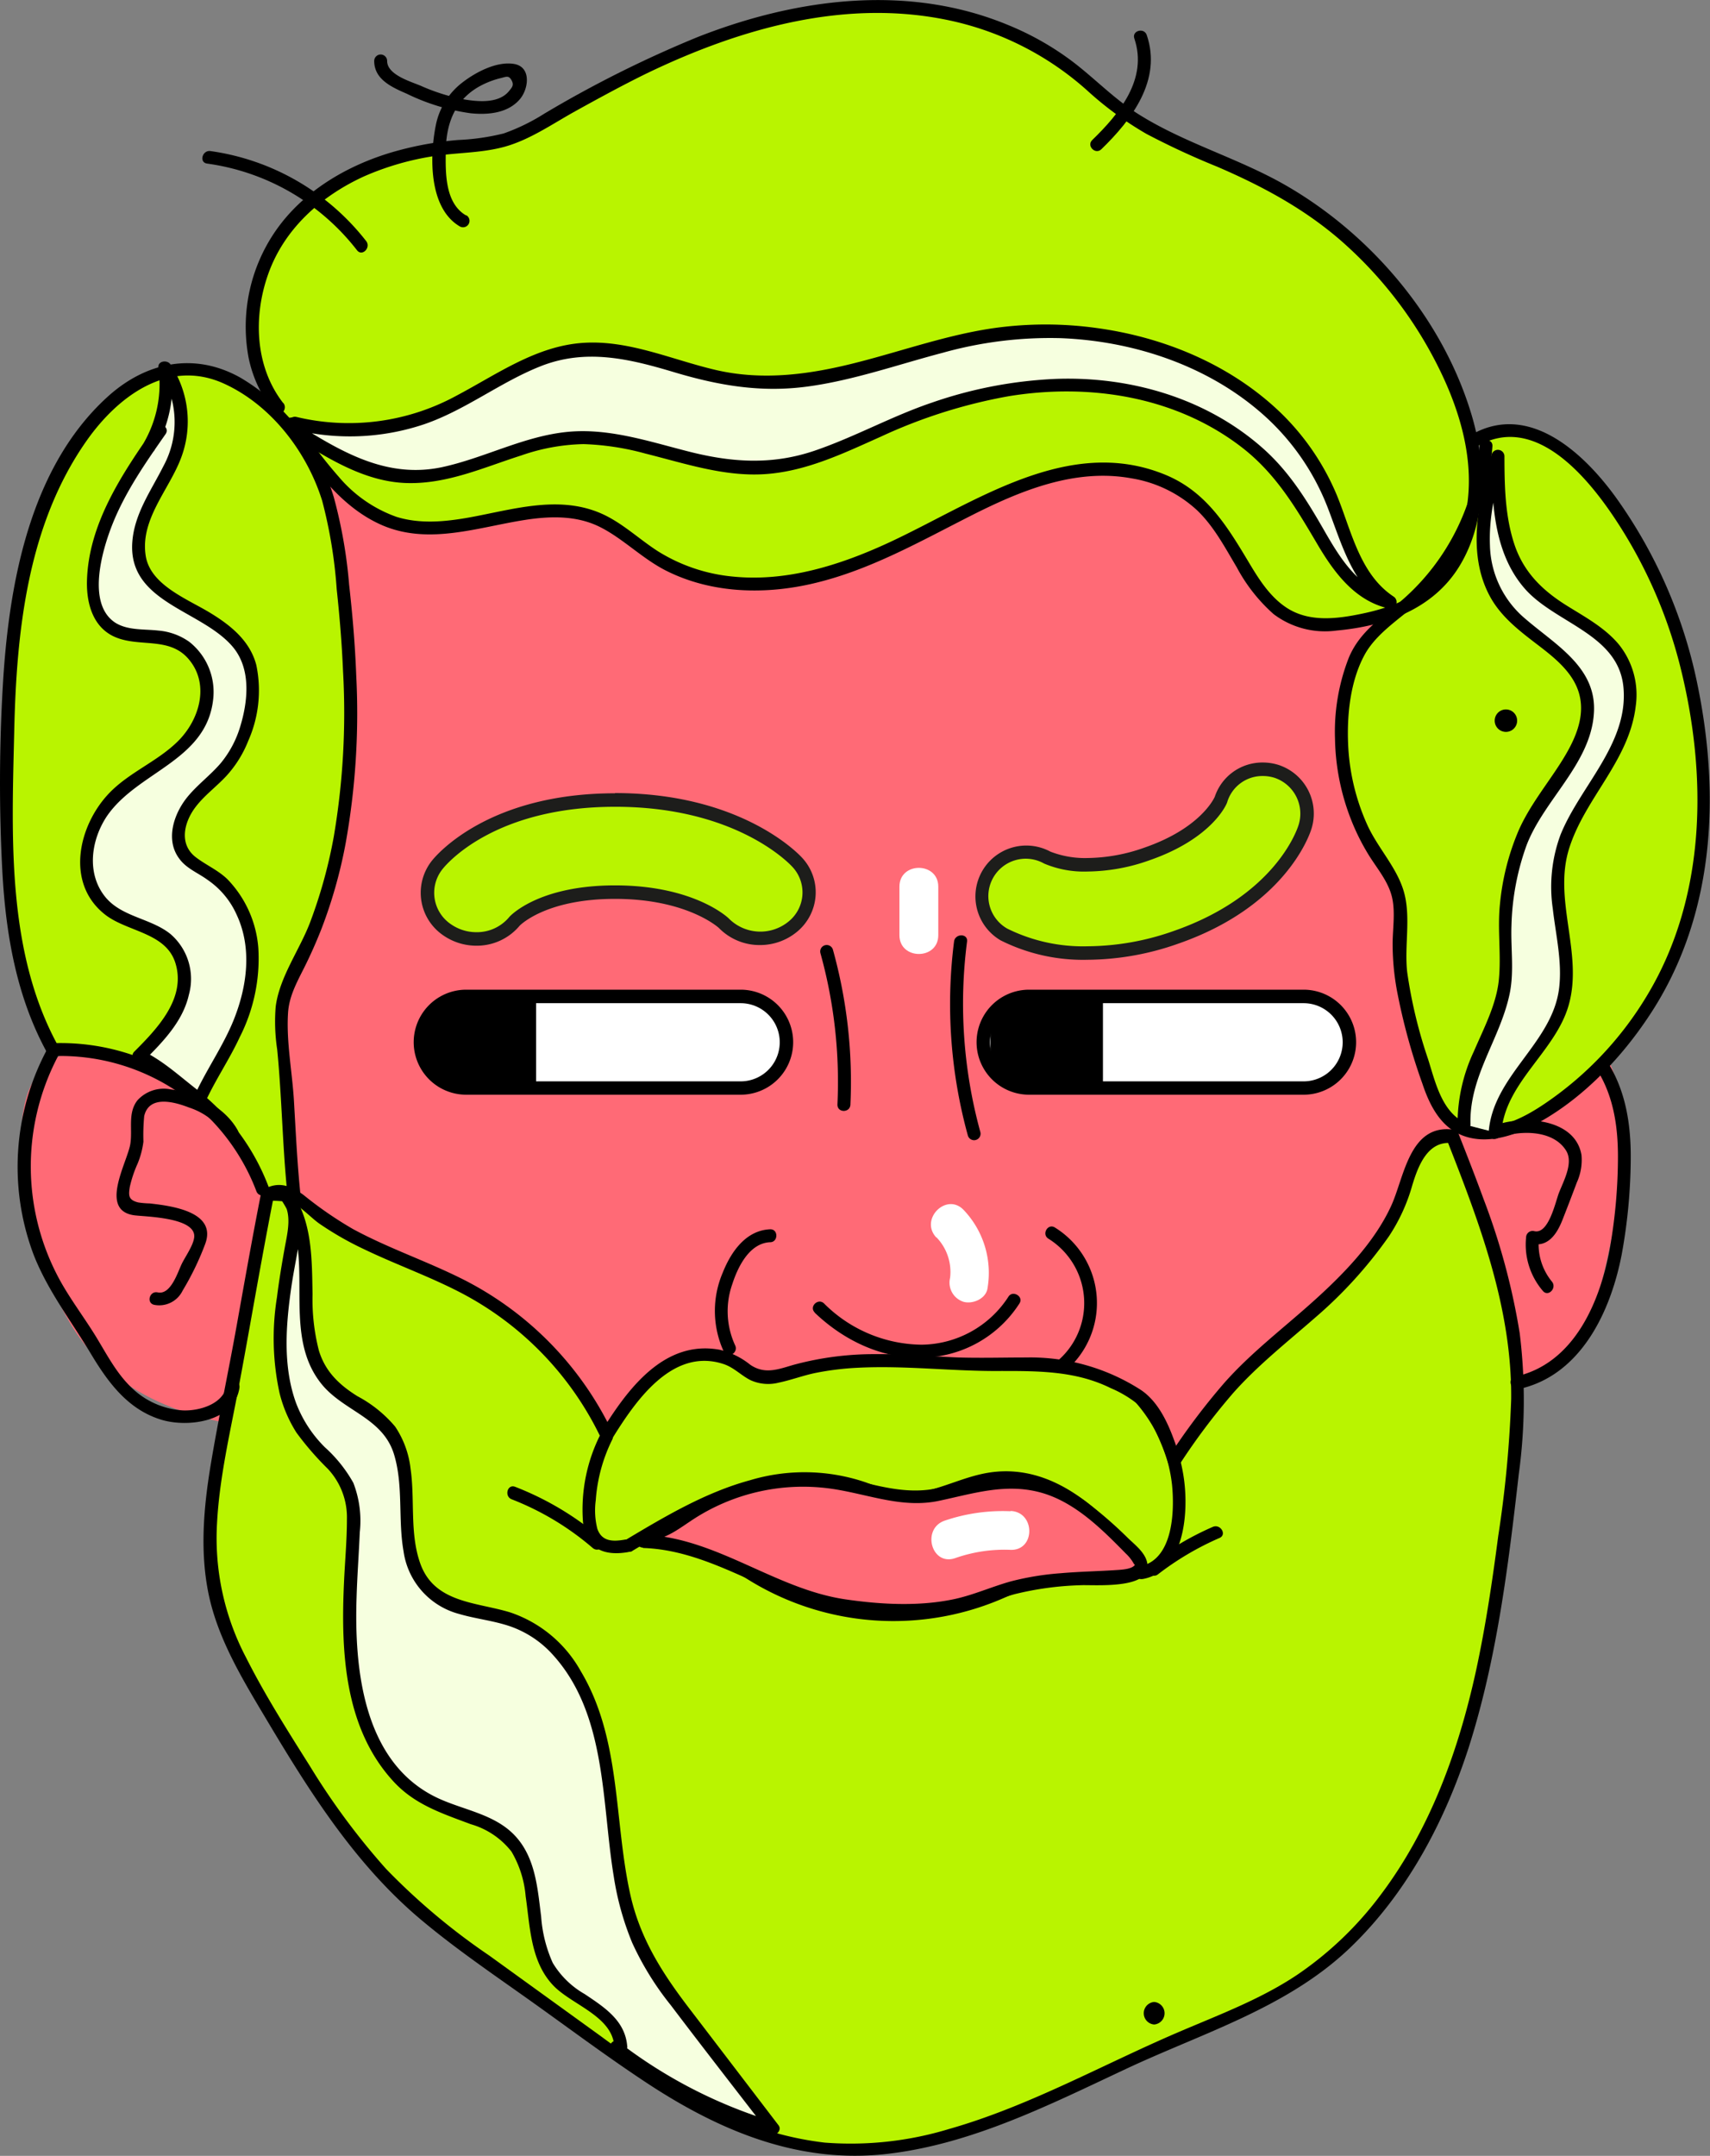 <?xml version="1.0" encoding="UTF-8"?> <svg xmlns="http://www.w3.org/2000/svg" viewBox="0 0 240.73 303.4"><rect x="0" y="0" width="240.73" height="303.4" fill="#808080" stroke="none"/> <defs> <style>.cls-1{fill:#ff6a76;}.cls-2{fill:#b9f400;}.cls-3{fill:#f6ffdf;}.cls-4{fill:#fff;}.cls-5{fill:#1d1d1b;}</style> </defs> <g id="Слой_2" data-name="Слой 2"> <g id="Layer_1" data-name="Layer 1"> <path class="cls-1" d="M195.21,67.84C172,69,150.37,56.61,127.56,52c-23.3-4.73-47.41-1.29-70.89,2.47-4.74.75-9.82,1.69-13.2,5.1-2.13,2.16-3.33,5.06-4.31,7.94-8.68,25.45-4.57,53.28-.36,79.85l-23.91.27c-2.28,0-4.65.08-6.69,1.09-5.51,2.73-5.69,10.44-4.78,16.53,1.45,9.77,4,20.06,11.13,26.86,5.76,5.46,13.79,7.88,21.68,8.83s15.87.6,23.77,1.44c10.64,1.12,20.92,4.36,31.23,7.23,27.11,7.56,56.07,12.66,83.24,5.31a119,119,0,0,0,31.34-14.07c3.09-1.93,6.13-4,9.08-6.08a30.21,30.21,0,0,0,7.15-6.56c2.66-3.72,3.66-8.34,4.6-12.81l2.65-12.67c.47-2.21-.85-4.42-1.26-6.64-.49-2.6-.33-4.89-1.8-7.08a78.11,78.11,0,0,1-13-46.51"></path> <path class="cls-2" d="M39.25,57.4c-5.81-7.14-4.43-18.71,1.34-25.75s14.8-10.16,23.6-11a35.37,35.37,0,0,0,7-1,28.74,28.74,0,0,0,5.93-2.88C88.59,10.14,100.61,4,113.59,1.73s27.14-.21,37.7,8.27c2,1.59,3.81,3.39,5.82,4.93,6.54,5,14.58,7.19,21.8,11a57.69,57.69,0,0,1,24.45,25.41c2.6,5.25,4.46,11,4.32,17s-2.47,11.9-7,15.33C197.62,86,193.79,87,190,87.55a14.87,14.87,0,0,1-7.44-.31c-6.13-2.28-8.12-10.36-12.65-15.32-5-5.55-13.14-6.81-20.22-5.35s-13.48,5.23-20,8.53c-5.89,3-12,5.68-18.49,6.67s-13.4.18-19-3.44c-2.68-1.71-5-4-7.93-5.3-8.91-3.9-19.14,3.33-28.42.63-6.52-1.9-10.94-8.18-14.84-14"></path> <path class="cls-2" d="M207.47,62.31c3.1-2,7.26-1.66,10.53,0s5.8,4.5,8,7.45a67.3,67.3,0,0,1,10.3,20.08,78.88,78.88,0,0,1,3.42,20.29,65,65,0,0,1-.64,13.37,49.78,49.78,0,0,1-21.78,33.27c-3.75,2.43-8.84,4.29-12.49,1.7-2.23-1.58-3.2-4.37-4-7-2-6.22-4-12.6-3.8-19.13.06-2.12.36-4.3-.22-6.34a20.5,20.5,0,0,0-3-5.37,31.51,31.51,0,0,1-4-24.67,15.23,15.23,0,0,1,2.47-5.54A29.49,29.49,0,0,1,197.33,86a32.71,32.71,0,0,0,11.86-22.88"></path> <path class="cls-2" d="M37,167.36c-4.2-12-16.87-20.39-29.53-19.64C1.31,136.87,1,123.79,1,111.33,1,93.7,1.56,74.74,12.08,60.6c3.5-4.69,8.6-8.88,14.45-8.73A16.82,16.82,0,0,1,36,55.63,28.9,28.9,0,0,1,45.73,69,52.76,52.76,0,0,1,48,80.39C50.24,99.12,50.51,119,42,135.81a22.63,22.63,0,0,0-2.09,4.86,19.18,19.18,0,0,0,0,6.37L42,167.28l-4.38.85"></path> <path class="cls-2" d="M37.64,168.13c-2.27,11.5-3.63,20.32-5.9,31.82-1.65,8.37-3.29,17.06-1.22,25.33,1.38,5.46,4.3,10.39,7.18,15.23,5.56,9.34,11.23,18.81,19.12,26.28a120.13,120.13,0,0,0,12.69,10l14,10c9.3,6.66,19.07,13.52,30.38,15.26,17.94,2.76,34.83-7.76,51.48-15,5.61-2.43,11.4-4.54,16.58-7.77,10.81-6.74,18.22-18,22.64-29.9s6.14-24.69,7.74-37.32c.8-6.36,1.59-12.77,1.23-19.18-.65-11.44-4.89-22.34-9.09-33-2.1-.42-4.14,1.15-5.19,3s-1.39,4-2.14,6c-1.2,3.21-3.4,5.93-5.55,8.58-6,7.37-13.84,11.8-19.82,19.17-1,1.27-4.49,5.79-6.5,8.83,0,0-2.27-7.2-4.67-8.83-9.78-6.6-15.73-4.13-27.5-4.88-7.2-.46-14.59-.9-21.49,1.2-1.65.5-3.41,1.14-5,.57a14.08,14.08,0,0,1-2.72-1.74c-3.29-2.13-7.84-1.27-11,1s-5.34,5.71-7.41,9a45.08,45.08,0,0,0-18.57-20c-7.4-4.17-16-6.24-22.69-11.47-2.21-1.73-4.15-3.86-6.51-2.33"></path> <path d="M36.76,167.89c-1.23,6.22-2.33,12.47-3.45,18.71-1.15,6.43-2.52,12.82-3.6,19.26-1.05,6.26-1.64,12.73-.23,19,1.37,6,4.62,11.41,7.76,16.67,6.3,10.58,12.87,21.1,22.47,29,5,4.15,10.46,7.82,15.76,11.61s10.45,7.63,15.85,11.17c10.1,6.61,21.12,11.2,33.4,9.83,12-1.34,23-6.92,33.84-12s22.61-8.57,31.42-16.95c8-7.63,13.34-17.68,16.73-28.11,4-12.46,5.62-25.66,7.1-38.62a77.06,77.06,0,0,0,.13-19.84,95.45,95.45,0,0,0-5.07-18.83c-1.12-3.07-2.31-6.11-3.51-9.16a1,1,0,0,0-.88-.67c-6.08-.73-6.81,6.77-8.62,10.71-2.4,5.26-6.89,9.81-11.15,13.62s-8.64,7.13-12.36,11.33a95,95,0,0,0-7.85,10.45l1.66.22c-1.08-3.42-2.49-7.67-5.61-9.72a28.78,28.78,0,0,0-16.14-4.53c-3.15,0-6.3.09-9.45,0-3.9-.15-7.78-.51-11.69-.47a43.39,43.39,0,0,0-11.57,1.51c-2.14.62-4,1.38-6.06,0a10.82,10.82,0,0,0-4.34-2.13c-7.91-1.44-13.06,5.71-16.67,11.56H86.2a46.57,46.57,0,0,0-21.59-21.75c-4.91-2.41-10.12-4.19-14.93-6.8a53.63,53.63,0,0,1-6.91-4.76c-1.78-1.33-3.54-2-5.6-.84-1,.56-.11,2.14.93,1.58,2.4-1.32,5,1.94,6.81,3.23a44.25,44.25,0,0,0,6.27,3.6c4.48,2.16,9.18,3.82,13.6,6.11a44.79,44.79,0,0,1,19.85,20.55.92.92,0,0,0,1.57,0c3.21-5.18,8.42-12.87,15.68-10.46,1.45.49,2.42,1.57,3.75,2.25a6,6,0,0,0,4,.36c1.74-.36,3.41-1,5.15-1.36a40.33,40.33,0,0,1,6.1-.74c6.7-.33,13.4.53,20.1.46,5.32,0,10.52,0,15.4,2.42a16,16,0,0,1,4.12,2.53,10.56,10.56,0,0,1,1.93,3,35.08,35.08,0,0,1,2,4.91.93.93,0,0,0,1.67.22A91.75,91.75,0,0,1,173.64,196c3.46-3.89,7.55-7.11,11.45-10.52A61.79,61.79,0,0,0,195.52,174a25.35,25.35,0,0,0,3.29-7.17c.82-2.71,2.17-6.38,5.67-5.95l-.87-.67c4.63,11.78,9.25,23.83,9.13,36.68a162.88,162.88,0,0,1-1.83,19.33c-.83,6.35-1.77,12.69-3.14,19-2.46,11.2-6.44,22.2-13.39,31.43a49,49,0,0,1-11.68,11.21c-5,3.37-10.72,5.54-16.27,7.9-10.93,4.63-21.37,10.6-32.84,13.86a47.61,47.61,0,0,1-17.51,1.91,45.18,45.18,0,0,1-16.84-5.49,132.31,132.31,0,0,1-14.5-9.37L68.88,275.21A92.14,92.14,0,0,1,54.34,263a99.65,99.65,0,0,1-10.69-14.42c-3.15-5-6.33-10-9-15.29a36.12,36.12,0,0,1-4.1-18.88c.34-6.51,1.87-12.9,3.07-19.29,1.09-5.79,2.09-11.59,3.15-17.38.57-3.12,1.15-6.22,1.76-9.33.23-1.15-1.53-1.64-1.75-.48Z"></path> <path d="M108.41,173c-3.42.15-5.5,3.18-6.66,6.09a13.69,13.69,0,0,0,.16,11.16c.52,1.06,2.09.13,1.58-.92a11.46,11.46,0,0,1-.4-8.61c.78-2.42,2.4-5.77,5.32-5.9,1.17,0,1.18-1.87,0-1.82Z"></path> <path d="M114.68,184.72c4.17,4,9.75,6.65,15.6,6.33a16.58,16.58,0,0,0,13.24-7.62c.63-1-1-1.91-1.57-.92a14.73,14.73,0,0,1-12.21,6.73A19.69,19.69,0,0,1,116,183.43c-.85-.8-2.14.48-1.29,1.29Z"></path> <path d="M149.85,193.05a12.51,12.51,0,0,0-1.34-20.3c-1-.63-1.91.95-.92,1.57a10.68,10.68,0,0,1,1,17.44c-.9.75.39,2,1.29,1.29Z"></path> <path d="M89,218.27c6-3.56,12.08-7.22,19-8.66a24.47,24.47,0,0,1,11.29.08c3,.79,5.64,2.39,8.8,2.28,3-.11,5.72-1.33,8.52-2.2a14.9,14.9,0,0,1,9.47-.16c5.81,1.94,10.25,7,13.69,11.8.67,1,2.25,0,1.57-.92-5.17-7.28-13-15.11-22.82-13.12-2.64.53-5.1,1.68-7.71,2.34-3.27.82-5.8.07-8.86-1.07a26.72,26.72,0,0,0-16.38-.32c-6.27,1.71-11.92,5.07-17.45,8.37a.91.91,0,0,0,.92,1.58Z"></path> <path d="M104.68,221.89A38.78,38.78,0,0,0,142,224.58c1.06-.5.14-2.07-.92-1.58a36.88,36.88,0,0,1-35.5-2.69c-1-.65-1.9.93-.92,1.58Z"></path> <path d="M84.61,201.71a23.42,23.42,0,0,0-2.54,12.46c.38,3.74,2.88,4.86,6.34,4.26,1.16-.2.67-2-.48-1.75-1.63.28-3.21.29-3.84-1.54a10.6,10.6,0,0,1-.22-4,22.73,22.73,0,0,1,2.32-8.54c.51-1-1.06-2-1.58-.92Z"></path> <path d="M160.86,222.22c5.29-.95,6.23-7.67,6-12.08a23,23,0,0,0-5.64-14c-.77-.89-2.05.4-1.29,1.29A21.06,21.06,0,0,1,165,209c.37,3.78.13,10.6-4.61,11.45-1.15.21-.67,2,.48,1.76Z"></path> <path d="M6.52,147.89a35,35,0,0,0-1.75,28.78c2,5.06,5.3,9.29,8.06,13.91,2.41,4,5.19,7.79,9.88,9.22,3.73,1.14,10.29.3,11-4.49.17-1.14-1.58-1.64-1.75-.48-.4,2.72-3.79,3.74-6.17,3.66a11.4,11.4,0,0,1-7.29-3.22c-2.08-2-3.4-4.54-4.89-7s-3.4-5-4.89-7.59a33.32,33.32,0,0,1-.62-31.91c.54-1-1-2-1.57-.92Z"></path> <path d="M33.48,159.09c-1.78-3.25-5.87-5.35-9.46-5.78a5,5,0,0,0-4.68,1.55c-1.4,1.81-.65,4.1-1,6.17-.45,2.61-4.44,9.32.57,10,1.54.21,8.71.27,8.43,3.09-.12,1.15-1.26,2.73-1.76,3.76-.58,1.22-1.55,4.39-3.38,4-1.15-.25-1.64,1.5-.49,1.75a3.66,3.66,0,0,0,4-2,39.6,39.6,0,0,0,3.16-6.52c1.74-4.57-4.67-5.4-7.8-5.75a12.35,12.35,0,0,1-1.62-.14c-1.4-.35-1.36-1-1.18-2.17a17,17,0,0,1,1.11-3.31,12.1,12.1,0,0,0,.81-3.07,28.69,28.69,0,0,1,.11-3.6c.69-3,4.27-2,6.3-1.21a9.8,9.8,0,0,1,5.3,4.13c.56,1,2.13.11,1.57-.92Z"></path> <path d="M213.78,195.49c8.8-1.89,13-11,14.53-19a76.86,76.86,0,0,0,1.26-13.28c.05-4.64-.61-9.28-3-13.31a.91.91,0,0,0-1.58.92c2.26,3.76,2.82,8.07,2.78,12.39a75.06,75.06,0,0,1-1.1,12.24c-1.33,7.59-5,16.48-13.36,18.28-1.15.25-.66,2,.49,1.76Z"></path> <path d="M210.69,160.23c2.94-1.19,7.95-1.37,9.82,1.76,1,1.74-.42,4.26-1.06,5.92-.5,1.33-1.45,5.83-3.46,5.35a.92.92,0,0,0-1.15.88,10,10,0,0,0,2.36,7.53c.75.9,2-.39,1.29-1.29a8.25,8.25,0,0,1-1.83-6.24l-1.15.88c2.43.58,3.68-1.39,4.46-3.37.68-1.73,1.35-3.47,2-5.21a7.67,7.67,0,0,0,.67-3.88c-.89-5.3-8.55-5.66-12.43-4.09-1.07.43-.6,2.2.49,1.76Z"></path> <path d="M115.5,134.15a67.55,67.55,0,0,1,2.39,21.31c0,1.17,1.77,1.17,1.83,0a69.45,69.45,0,0,0-2.46-21.8.91.91,0,0,0-1.76.49Z"></path> <path d="M134.31,132.5a69.61,69.61,0,0,0,1.94,27.29.91.91,0,0,0,1.76-.48,68.14,68.14,0,0,1-1.87-26.81c.14-1.16-1.68-1.15-1.83,0Z"></path> <path d="M37.85,167.12A31.3,31.3,0,0,0,7.44,146.81l.78.45C.9,134,1.66,117.68,2,103c.31-14.12,1.86-29.14,10.21-41,4.35-6.17,11.37-11.5,19.15-8.09,6.75,3,11.84,9.64,14,16.58A66.78,66.78,0,0,1,47.4,82.92c.41,3.83.73,7.66.89,11.51A104,104,0,0,1,47,117.68a68.77,68.77,0,0,1-3.34,12.11c-1.48,3.9-4.32,7.71-4.85,11.89a26.2,26.2,0,0,0,.21,6c.23,2.29.38,4.59.52,6.89.27,4.52.46,9.05.93,13.56l.91-.91c-1.26.15-2.48-.16-3.73,0s-1.17,2,0,1.82,2.47.16,3.73,0c.45-.06,1-.37.92-.91-.46-4.4-.66-8.82-.92-13.23-.24-4.05-1.09-8.29-.83-12.34.14-2.31,1.21-4.26,2.23-6.29.89-1.77,1.69-3.57,2.42-5.41a68.27,68.27,0,0,0,3.44-12.08,103.5,103.5,0,0,0,1.51-23.71c-.16-4.27-.52-8.53-1-12.78A68,68,0,0,0,47,70,29.29,29.29,0,0,0,33.88,53.17c-6.54-3.69-13.4-2.21-18.8,2.73C4.12,65.91,1.22,82.36.4,96.46a235.53,235.53,0,0,0-.07,26.17c.48,8.85,2,17.72,6.32,25.55a.89.89,0,0,0,.79.45,29.48,29.48,0,0,1,28.65,19c.4,1.1,2.16.62,1.76-.48Z"></path> <path d="M39.89,56.75c-4-5.11-4.25-12.18-2.15-18.13,2.24-6.38,7.41-11,13.47-13.78a39.19,39.19,0,0,1,9.37-2.79c3.47-.6,7.1-.46,10.5-1.41,3.57-1,6.73-3.23,9.93-5S87.63,12,91,10.35C104.39,3.9,119.41-.36,134.24,3a42.3,42.3,0,0,1,18.83,9.75,47.77,47.77,0,0,0,8.32,6.09,109.2,109.2,0,0,0,9.94,4.61c6.42,2.76,12.44,6,17.7,10.64a57.82,57.82,0,0,1,12.74,16.18c3.59,6.74,6.17,14.69,4.49,22.36a18.44,18.44,0,0,1-4.56,8.94c-2.64,2.7-6.2,4-9.84,4.77s-7.64,1.29-10.85-.89c-2.37-1.6-3.92-4.15-5.35-6.55-3-5-5.91-9.72-11.57-12.07-13.77-5.69-27,4-39,9.55-6.84,3.16-14.31,5.53-21.93,4.76a24.16,24.16,0,0,1-10.52-3.55c-2.75-1.76-5.12-4.1-8.15-5.39-6-2.54-12.42-.46-18.46.63-3.37.6-6.89.94-10.21-.09a18.92,18.92,0,0,1-8.12-5.63,63.58,63.58,0,0,1-5.93-7.92c-.64-1-2.22-.06-1.57.92C43.8,65.44,47.8,71.4,54,74c6.46,2.67,13.27.22,19.78-.81,3.54-.56,7.27-.69,10.57.92s6.08,4.54,9.5,6.24c6.45,3.22,14,3.36,20.85,1.71,7.84-1.87,14.86-5.88,22-9.49,6.95-3.52,14.66-6.71,22.61-5.25a17.81,17.81,0,0,1,9.22,4.5c2.37,2.27,3.91,5.22,5.57,8a23.63,23.63,0,0,0,5.19,6.6,12,12,0,0,0,8.86,2.32c6.86-.62,13.63-3,17.34-9.12s3.77-14,1.78-20.88C203.3,45.06,193.12,33,180.86,26c-6.67-3.8-14.2-5.88-20.7-10-3.4-2.15-6.15-5.07-9.35-7.47a40.4,40.4,0,0,0-8.87-5C127.82-2.34,112.07-.24,98.2,5.22A162.18,162.18,0,0,0,76.62,16a28.18,28.18,0,0,1-5.71,2.78,32.17,32.17,0,0,1-6.41.92,46.91,46.91,0,0,0-9.83,1.88c-6.25,1.95-12.18,5.54-15.93,11A23.71,23.71,0,0,0,35,50.36,18,18,0,0,0,38.6,58c.73.93,2-.37,1.29-1.29Z"></path> <path d="M207.93,62.83c7.89-4.65,15.15,3.86,19.11,9.7a67.18,67.18,0,0,1,9.5,21.27c3.84,15.31,3.68,32.4-4.63,46.23a48.43,48.43,0,0,1-14.37,15.24c-2.94,2-6.9,4.12-10.56,3-3.88-1.17-4.87-5.84-5.94-9.22a67,67,0,0,1-2.94-12.25c-.43-3.77.61-7.93-.55-11.58-1.06-3.34-3.67-6-5.11-9.23a30.7,30.7,0,0,1-2.66-11.39c-.16-4.1.33-8.76,2.31-12.42s6.37-5.85,9.23-9a34,34,0,0,0,8.78-20.37c.09-1.17-1.73-1.17-1.82,0a32,32,0,0,1-10.72,21.49c-2.95,2.58-6.09,4.48-7.67,8.24A28.6,28.6,0,0,0,187.94,104a32.51,32.51,0,0,0,2.25,11.32,31.27,31.27,0,0,0,2.49,5c1.13,1.83,2.62,3.55,3.21,5.66s.18,4.54.16,6.78a36.58,36.58,0,0,0,.6,6.6,86.87,86.87,0,0,0,3.59,13.14c1,3,2.55,6.15,5.76,7.34s6.84.1,9.79-1.42c6.44-3.31,12-9,16-14.91,9.59-14,10.51-31.34,7.1-47.54a68.79,68.79,0,0,0-11.39-25.94C223,63.8,215.2,56.43,207,61.26a.91.91,0,0,0,.92,1.57Z"></path> <path d="M51.55,33.93A33.74,33.74,0,0,0,29.63,21.26c-1.15-.16-1.64,1.6-.48,1.76a32.28,32.28,0,0,1,21.11,12.2c.72.93,2-.37,1.29-1.29Z"></path> <path d="M65.58,30.3c-3-1.77-2.87-6.17-2.82-9.22.08-4.12,1.57-7.48,5.43-9.28A12.21,12.21,0,0,1,70.46,11c.77-.18,1.14-.44,1.54.27s.1,1-.35,1.56C70.13,14.68,67,14.3,64.9,13.91a28,28,0,0,1-5.65-1.83c-1.44-.61-4.75-1.55-4.75-3.5a.91.91,0,0,0-1.82,0c0,2.61,2.52,3.71,4.58,4.61a29.84,29.84,0,0,0,9,2.75c2.45.25,5.32,0,7-2.07,1.19-1.5,1.53-4.5-.94-4.88s-5.41,1.22-7.2,2.6a10,10,0,0,0-3.78,6.1c-.86,4.34-1,11.61,3.4,14.18a.91.91,0,0,0,.92-1.57Z"></path> <path d="M155.05,21c4.3-4.17,8.54-9.74,6.39-16.06-.37-1.11-2.13-.63-1.75.48,1.93,5.69-2.1,10.58-5.93,14.29-.84.82.45,2.11,1.29,1.29Z"></path> <path class="cls-3" d="M22.53,60.63C18,67.07,13.33,74,13.16,81.89c-.06,2.3.42,4.83,2.22,6.25,2.45,1.92,6.09.92,9,2a7.68,7.68,0,0,1,4.71,6.65,10.59,10.59,0,0,1-3,7.81c-2.38,2.5-5.64,4-8.33,6.12a14.44,14.44,0,0,0-5.4,8.21,9.36,9.36,0,0,0,3,9.06c2.71,2.14,6.71,2.38,9,5,2,2.29,2,5.8.76,8.57s-3.39,5-5.53,7.12c3.45,1.59,5.66,4,8.52,6.11.63-1.46,2.67-5,3.44-6.42,2.29-4.07,4-8.58,4-13.24s-2-9.51-5.91-12.07c-1.34-.88-2.93-1.52-3.85-2.84-1.53-2.19-.55-5.29,1.13-7.36s4-3.6,5.5-5.78c2.61-3.71,4.15-10.39,2.3-14.55S27.86,86.62,24.12,84a13.67,13.67,0,0,1-3.37-2.81c-2-2.64-1.43-6.42-.07-9.42S24.1,66.1,25,62.94a13.46,13.46,0,0,0-1.81-11.2c.39,3,.65,6-2.21,11.11"></path> <path d="M21.74,60.17c-4.5,6.45-9.34,13.56-9.5,21.72-.05,3.16.91,6.52,4.08,7.81,3.43,1.4,7.59-.11,10.27,3.1,3,3.57,1.45,8.6-1.6,11.57-2.87,2.81-6.75,4.3-9.56,7.19-4.41,4.55-6.31,12.8-.56,17.21,3.1,2.37,8.46,2.48,9.81,6.72,1.59,5-2.58,9.31-5.79,12.52a.92.92,0,0,0,.19,1.43c3.19,1.54,5.69,4,8.51,6.11a.91.91,0,0,0,1.25-.33c1.44-3.19,3.44-6.09,4.91-9.26a24.4,24.4,0,0,0,2.62-12.48A15.61,15.61,0,0,0,32,123.72c-1.35-1.3-3.05-2-4.5-3.13-2.29-1.82-1.6-4.78-.08-6.87,1.27-1.74,3.06-3,4.52-4.6a16,16,0,0,0,3-4.84,17.5,17.5,0,0,0,1.14-10.7c-.9-3.43-3.66-5.62-6.57-7.38-3.21-1.94-8.37-3.89-9-8-.8-5.13,3.34-9.33,5-13.81A14.47,14.47,0,0,0,24,51.28c-.44-.67-1.82-.51-1.7.46A16.49,16.49,0,0,1,20.2,62.39c-.56,1,1,2,1.58.92a18.17,18.17,0,0,0,2.33-11.57l-1.7.46A13,13,0,0,1,23,65.61c-1.76,3.5-4.12,6.73-4.38,10.77-.54,8.48,9.81,9.46,14.18,14.69,2.58,3.1,2.11,7.64,1,11.24a14.73,14.73,0,0,1-2.7,5.06c-1.46,1.72-3.31,3.06-4.74,4.82-1.9,2.35-3.11,6-1.13,8.64,1,1.4,2.64,2,4,3a11.7,11.7,0,0,1,4.09,4.91c2.2,4.71,1.46,10.09-.41,14.77-1.52,3.78-3.92,7.1-5.58,10.8l1.25-.33c-2.84-2.08-5.32-4.56-8.52-6.1l.18,1.43c2.65-2.65,5.5-5.54,6.35-9.32A8.33,8.33,0,0,0,24,131.45c-2.76-2.23-6.85-2.38-9.17-5.21-2.71-3.33-2-8.08.24-11.41C19.38,108.58,29,107.09,30,98.5a9,9,0,0,0-3.36-8.18,8.77,8.77,0,0,0-4.37-1.58c-1.94-.22-4.24,0-6-1.08-4.15-2.65-1.86-10.3-.45-13.86,1.82-4.59,4.68-8.69,7.49-12.71.67-1-.91-1.88-1.58-.92Z"></path> <path class="cls-3" d="M42.28,61c4.45,2.77,9.13,5.62,14.36,6,8.1.61,15.53-4.75,23.64-5.38,9.18-.72,18,4.68,27.16,4.17,6.61-.36,12.62-3.73,18.71-6.31,9.61-4.08,20.19-6.35,30.53-4.94s20.39,6.78,26.06,15.54c3.67,5.66,6.42,13.3,13,14.63-5-3.13-6.24-9.66-8.54-15.08-7.61-17.9-30.07-25.85-49.19-22.21-11.48,2.18-22.72,7.74-34.3,6.13-7.61-1.05-14.88-5.19-22.52-4.3-7.26.86-13.16,6.07-19.91,8.88a31.46,31.46,0,0,1-19.79,1.42l1.4,3.12"></path> <path d="M41.82,61.81c4.71,2.92,9.73,6,15.43,6.17s10.87-2.21,16.12-3.88a28.31,28.31,0,0,1,8.78-1.6,37.16,37.16,0,0,1,8.7,1.33c5.54,1.38,11.13,3.29,16.91,2.89s11-2.93,16.2-5.25A73.3,73.3,0,0,1,142,55.76c11.32-1.85,23.39,0,32.67,7.08,4.81,3.66,7.65,8.43,10.66,13.53,2.38,4.06,5.31,8.16,10.16,9.26a.92.92,0,0,0,.7-1.67c-4.79-3.17-5.95-9.31-8-14.29a34.89,34.89,0,0,0-7.93-11.61c-7-6.72-16.33-10.59-25.83-11.89a52.34,52.34,0,0,0-14.47,0c-6.47.92-12.67,3.13-19,4.76-6.66,1.73-13.4,2.71-20.18,1.14-6.16-1.43-12.21-4.24-18.66-3.82-6.64.43-12.13,4.41-17.83,7.42a31.69,31.69,0,0,1-22.58,3,.92.92,0,0,0-1,1.34l1.4,3.12c.48,1.07,2,.15,1.57-.92l-1.4-3.12-1,1.34a32.83,32.83,0,0,0,18.45-.73c5.82-2,10.69-5.91,16.38-8.16C82.54,49,88.66,50.51,95,52.41c6.21,1.85,12.1,2.86,18.59,2s12.79-3.1,19.15-4.77a56.06,56.06,0,0,1,16.59-2.05c10,.39,20.17,3.69,27.85,10.2a33.8,33.8,0,0,1,9.72,13.62c2,5.17,3.49,10.93,8.37,14.17l.71-1.67c-4.82-1.09-7.42-5.52-9.71-9.51-2.41-4.19-4.88-8.14-8.55-11.37-7.94-7-18.58-10.07-29-9.71a60.94,60.94,0,0,0-17.52,3.34c-5.66,1.91-10.91,4.86-16.56,6.78-6.15,2.08-11.91,1.62-18.1,0C91.14,62.05,85.63,60.25,80,60.77c-6.24.58-11.81,3.71-17.89,5-7.29,1.49-13.34-1.77-19.34-5.5-1-.62-1.92,1-.92,1.58Z"></path> <path class="cls-3" d="M210.45,159.35c.28-5.94,6.39-11,8.88-16.43,3-6.59-1.05-14.37.15-21.53.85-5.1,4.26-9.32,6.86-13.79s4.43-10.14,2-14.69c-2.61-4.83-8.85-6.32-12.65-10.28-4.51-4.71-4.78-11.93-4.79-18.46-2,6.93-3.67,15,.63,20.83,3.4,4.59,10,6.79,11.64,12.28,1.76,6-3.58,11.49-6.89,16.84-3.94,6.38-4.79,14.28-4.31,21.44.55,8.18-6.27,13.73-5.85,22.68"></path> <path d="M211.36,159.35c.52-7,7.56-11.31,9.45-17.81,2.14-7.33-2.23-14.87.11-22.2,2.26-7.09,8.43-12.29,9.35-19.94a11.3,11.3,0,0,0-2.41-8.75c-2-2.37-4.77-3.84-7.34-5.45-3.47-2.17-6.1-4.77-7.38-8.75s-1.34-8.17-1.35-12.28a.92.92,0,0,0-1.79-.24c-1.82,6.36-3.6,13.95-.19,20.11,1.43,2.58,3.7,4.43,6,6.2s5.23,3.84,6.32,6.83c1.33,3.67-.53,7.33-2.48,10.38s-4.35,6-5.86,9.42a34.7,34.7,0,0,0-2.63,10.37c-.37,3.54.19,7.09-.15,10.6s-2.12,6.86-3.52,10.12a24,24,0,0,0-2.3,10.28.91.91,0,0,0,1.82,0c-.2-6.73,4.1-11.89,5.48-18.22.71-3.23.17-6.51.29-9.78A35.81,35.81,0,0,1,214.89,119c2.42-6.4,9-11.47,9.49-18.55.49-6.47-5.33-9.65-9.57-13.3a13.91,13.91,0,0,1-5.06-10.41c-.17-4.18.87-8.31,2-12.3L210,64.17c0,6.41.22,13.64,4.69,18.71,4.31,4.88,13.2,6.36,13.86,13.9.7,7.89-6.12,13.88-8.86,20.69a21.1,21.1,0,0,0-1.09,10.42c.42,3.69,1.34,7.45.89,11.17-.94,7.78-9.33,12.3-9.92,20.29-.09,1.17,1.73,1.16,1.82,0Z"></path> <path d="M84.73,216.56a42,42,0,0,0-12.21-7.32c-1.09-.43-1.57,1.34-.48,1.76a39.31,39.31,0,0,1,11.4,6.85c.88.76,2.18-.52,1.29-1.29Z"></path> <path d="M163,221.57a40.81,40.81,0,0,1,8.68-5.13c1.07-.46.15-2-.92-1.57a40.94,40.94,0,0,0-8.68,5.12c-.92.71,0,2.29.92,1.58Z"></path> <path class="cls-3" d="M87.39,288c-.16-4.68-6.18-6.06-9.18-9.52-4.37-5-1.74-14-6-19.11-2.86-3.42-7.7-3.82-11.59-5.82-6-3.07-9.51-10-10.72-16.87s-.47-14-.16-21a15,15,0,0,0-.57-6c-1.09-2.92-3.76-4.79-5.67-7.19-5.88-7.37-4-18.3-2.29-27.74.42-2.29.68-5-1-6.59,5.52,7.3,0,19.86,6.19,26.52,2.35,2.53,5.93,3.54,8.13,6.22,5,6.14.27,17.32,5.87,22.89,3.15,3.13,8.08,2.83,12.16,4.38,7.82,3,11.56,12.36,12.88,21s1.19,17.81,5.07,25.54A51.34,51.34,0,0,0,96,282.76l12.9,16.78a67.11,67.11,0,0,1-22.16-11.36"></path> <path d="M88.3,288c-.27-3.65-3.23-5.52-6-7.38a12.36,12.36,0,0,1-4.49-4.39,19.19,19.19,0,0,1-1.63-6.51c-.49-3.88-.78-8.12-3.51-11.19-3-3.38-7.76-3.79-11.6-5.76-10-5.13-11.2-18.09-10.87-28,.09-3.05.32-6.09.45-9.14a14.8,14.8,0,0,0-.91-6.95,19.57,19.57,0,0,0-4-5,17.53,17.53,0,0,1-4.08-6.28c-1.86-5.17-1.42-10.92-.65-16.25.36-2.48.91-4.92,1.24-7.39.29-2.25.2-4.49-1.39-6.24-.69-.75-2.05.26-1.43,1.11,5.49,7.62-.14,18.5,5.72,26,3.12,4,8.76,4.8,10.34,10.11,1.31,4.38.53,9.09,1.32,13.57a10.65,10.65,0,0,0,7.81,8.82c2.37.7,4.86.94,7.21,1.75a14.48,14.48,0,0,1,6,4c7.6,8.37,6.85,20.76,8.57,31.17A40.39,40.39,0,0,0,89,273.41a41.59,41.59,0,0,0,5.43,8.78c4.54,6,9.13,11.88,13.7,17.81l1-1.34a67.89,67.89,0,0,1-22-11.27c-.93-.71-1.84.87-.92,1.58a69.24,69.24,0,0,0,22.38,11.45c.7.21,1.53-.68,1-1.34L97.41,283.14c-3.94-5.11-7.22-10.05-8.66-16.44-2.36-10.53-1.26-21.94-7-31.53a17.89,17.89,0,0,0-9.91-8.25c-4.71-1.45-10.58-1.3-12.62-6.74-1.58-4.25-.78-9.06-1.42-13.47a13.31,13.31,0,0,0-2.17-5.94,17.92,17.92,0,0,0-5.31-4.28c-2.58-1.61-4.53-3.47-5.43-6.43a29,29,0,0,1-.89-7.93c-.1-4.92,0-10.28-3-14.46l-1.43,1.1c1.66,1.82.91,4.64.52,6.8-.42,2.33-.81,4.66-1.1,7a36.26,36.26,0,0,0,.37,13.5,18.89,18.89,0,0,0,2.37,5.54,41.81,41.81,0,0,0,4.41,5.09,10,10,0,0,1,2.7,7.11c0,2.95-.28,5.91-.41,8.85-.45,9.65,0,20.45,6.92,28,3,3.3,6.85,4.53,10.92,6.06A11.17,11.17,0,0,1,72,260.57a14.78,14.78,0,0,1,2,6.29c.63,4.32.68,9.17,3.87,12.54,2.58,2.73,8.3,4.3,8.61,8.56.09,1.17,1.91,1.18,1.83,0Z"></path> <path d="M162.48,284.91a1.59,1.59,0,0,0,0-3.17,1.59,1.59,0,0,0,0,3.17Z"></path> <path d="M212,103a1.58,1.58,0,0,0,0-3.16,1.58,1.58,0,0,0,0,3.16Z"></path> <path class="cls-1" d="M90.53,216.94c9.29.16,17.22,6.76,26.3,8.71a44.67,44.67,0,0,0,6.62.81,38.68,38.68,0,0,0,12-.68c2.44-.62,4.77-1.63,7.19-2.31,5.07-1.4,10.42-1.24,15.67-1.62a10.55,10.55,0,0,0,2.26-.9c.35-.34-.13-1.72-.94-2.48-3.24-3-6.26-6.2-10.21-8.24s-8.65-1.87-13-1c-1.93.4-3.8,1.11-5.75,1.36-4.29.56-8.5-1.12-12.76-1.84a29.35,29.35,0,0,0-21.14,4.58c-1.62,1.09-3.23,2.39-5.17,2.58"></path> <path d="M90.53,217.85c10.26.33,18.6,7.78,28.69,9.13,5.15.69,10.68,1,15.78-.16,2.69-.6,5.2-1.74,7.84-2.47a43.74,43.74,0,0,1,9.25-1.26c1.75-.1,9.52.62,9.46-2.65,0-1.67-1.61-2.89-2.69-3.92a59.74,59.74,0,0,0-5.83-5.08,18.76,18.76,0,0,0-13.65-3.58,56.59,56.59,0,0,0-7.07,1.5c-3.24.78-6.32.3-9.51-.44-5.56-1.29-10.85-2-16.49-.69A30.06,30.06,0,0,0,98.82,211c-2.47,1.31-4.68,3.59-7.51,4-1.16.18-.67,1.94.48,1.76,2.08-.32,3.68-1.53,5.39-2.67a28.33,28.33,0,0,1,20.44-4.49c4.89.8,9.52,2.67,14.53,1.62,4.76-1,9.29-2.5,14.19-1.22s8.78,5.2,12.15,8.63a5.86,5.86,0,0,1,1.06,1.32c.28.55.43.05.13.38-.47.51-1.83.58-2.44.62-2.63.18-5.27.22-7.9.45a39.24,39.24,0,0,0-7,1.14c-2.64.73-5.16,1.87-7.84,2.47-5,1.1-10.48.8-15.48.07-10-1.47-18.23-8.77-28.51-9.1-1.17,0-1.17,1.78,0,1.82Z"></path> <path class="cls-4" d="M131.82,174.12a7,7,0,0,1,1.93,5.72,2.83,2.83,0,0,0,1.91,3.37c1.29.35,3.15-.44,3.36-1.91a12.84,12.84,0,0,0-3.34-11c-2.42-2.57-6.28,1.3-3.86,3.86Z"></path> <path class="cls-4" d="M142.29,212.68A25.37,25.37,0,0,0,133,214c-3.31,1.14-1.88,6.43,1.46,5.28a20.9,20.9,0,0,1,7.8-1.17c3.52.13,3.52-5.34,0-5.47Z"></path> <path class="cls-4" d="M126.62,124.78v6.83c0,3.52,5.47,3.53,5.47,0v-6.83c0-3.52-5.47-3.53-5.47,0Z"></path> <path class="cls-4" d="M65.63,153.11a6.44,6.44,0,1,1,0-12.88h38.64a6.44,6.44,0,1,1,0,12.88Z"></path> <path d="M104.27,141.18a5.49,5.49,0,1,1,0,11H65.63a5.49,5.49,0,0,1,0-11h38.64m0-1.9H65.63a7.39,7.39,0,1,0,0,14.78h38.64a7.39,7.39,0,1,0,0-14.78Z"></path> <path class="cls-4" d="M144.87,153.11a6.44,6.44,0,1,1,0-12.88h38.65a6.44,6.44,0,1,1,0,12.88Z"></path> <path d="M183.52,141.18a5.49,5.49,0,1,1,0,11H144.87a5.49,5.49,0,1,1,0-11h38.65m0-1.9H144.87a7.39,7.39,0,0,0,0,14.78h38.65a7.39,7.39,0,1,0,0-14.78Z"></path> <path d="M75.47,152.48H63.69a4.05,4.05,0,0,1-4-4V144.5a4.05,4.05,0,0,1,4-4.05H75.47Z"></path> <path d="M155.27,152.48H143.49a4,4,0,0,1-4.05-4V144.5a4,4,0,0,1,4.05-4.05h11.78Z"></path> <path class="cls-2" d="M67.12,132.14a7.2,7.2,0,0,1-4.14-1.3,6.31,6.31,0,0,1-2.69-4.32,6.24,6.24,0,0,1,1.35-4.85c.75-.93,7.82-9.08,25-9.08,16.83,0,24.71,7.8,25.55,8.68a6.19,6.19,0,0,1,1.73,4.69,6.3,6.3,0,0,1-2.34,4.5,7.17,7.17,0,0,1-4.53,1.6,7.1,7.1,0,0,1-5.15-2.17c-.15-.14-4.72-4.34-15.26-4.34-10.27,0-14,3.94-14.14,4.1A6.84,6.84,0,0,1,67.12,132.14Z"></path> <path class="cls-5" d="M86.63,113.54c16.45,0,24.05,7.53,24.86,8.39a5.26,5.26,0,0,1-.53,7.8,6.26,6.26,0,0,1-8.38-.49c-.12-.12-4.89-4.64-16-4.64-10.72,0-14.68,4.23-14.85,4.41a5.92,5.92,0,0,1-4.66,2.18,6.28,6.28,0,0,1-3.6-1.13,5.33,5.33,0,0,1-1.14-7.79c.72-.9,7.51-8.73,24.25-8.73m0-1.9c-17.62,0-24.95,8.47-25.73,9.43a7.25,7.25,0,0,0,1.53,10.55,8.17,8.17,0,0,0,4.69,1.47,7.84,7.84,0,0,0,6.09-2.82c.32-.31,4-3.77,13.42-3.77,9.79,0,14.26,3.77,14.62,4.09A8,8,0,0,0,107,133a8.16,8.16,0,0,0,5.13-1.81,7.21,7.21,0,0,0,2.69-5.18,7.13,7.13,0,0,0-2-5.4c-.87-.92-9-9-26.24-9Z"></path> <path class="cls-2" d="M153.15,134.12a24.77,24.77,0,0,1-11.8-2.61,6.2,6.2,0,1,1,6.11-10.8,14,14,0,0,0,5.67,1,25.58,25.58,0,0,0,8.35-1.52c8.55-3,10.45-7.67,10.46-7.72a6.11,6.11,0,0,1,5.84-4.2,6.37,6.37,0,0,1,1.93.3,6.26,6.26,0,0,1,4,7.87c-.34,1.06-3.72,10.48-18.17,15.48A37.72,37.72,0,0,1,153.15,134.12Z"></path> <path class="cls-5" d="M177.78,109.21a5.44,5.44,0,0,1,1.64.25,5.32,5.32,0,0,1,3.38,6.68c-.32,1-3.57,10-17.57,14.88a36.9,36.9,0,0,1-12.08,2.15,24,24,0,0,1-11.34-2.48,5.26,5.26,0,0,1,5.18-9.16,14.4,14.4,0,0,0,6.14,1.12,26.57,26.57,0,0,0,8.66-1.57c9-3.11,11-8.07,11-8.28a5.17,5.17,0,0,1,4.95-3.59m0-1.9h0a7.06,7.06,0,0,0-6.73,4.83c-.16.35-2.14,4.46-9.88,7.14a24.55,24.55,0,0,1-8,1.47,13.45,13.45,0,0,1-5.26-.9,7.16,7.16,0,0,0-7,12.49,25.86,25.86,0,0,0,12.27,2.73,38.86,38.86,0,0,0,12.71-2.26c14.87-5.16,18.4-15,18.75-16.09a7.2,7.2,0,0,0-4.61-9.07,7.29,7.29,0,0,0-2.22-.34Z"></path> </g> </g> </svg> 